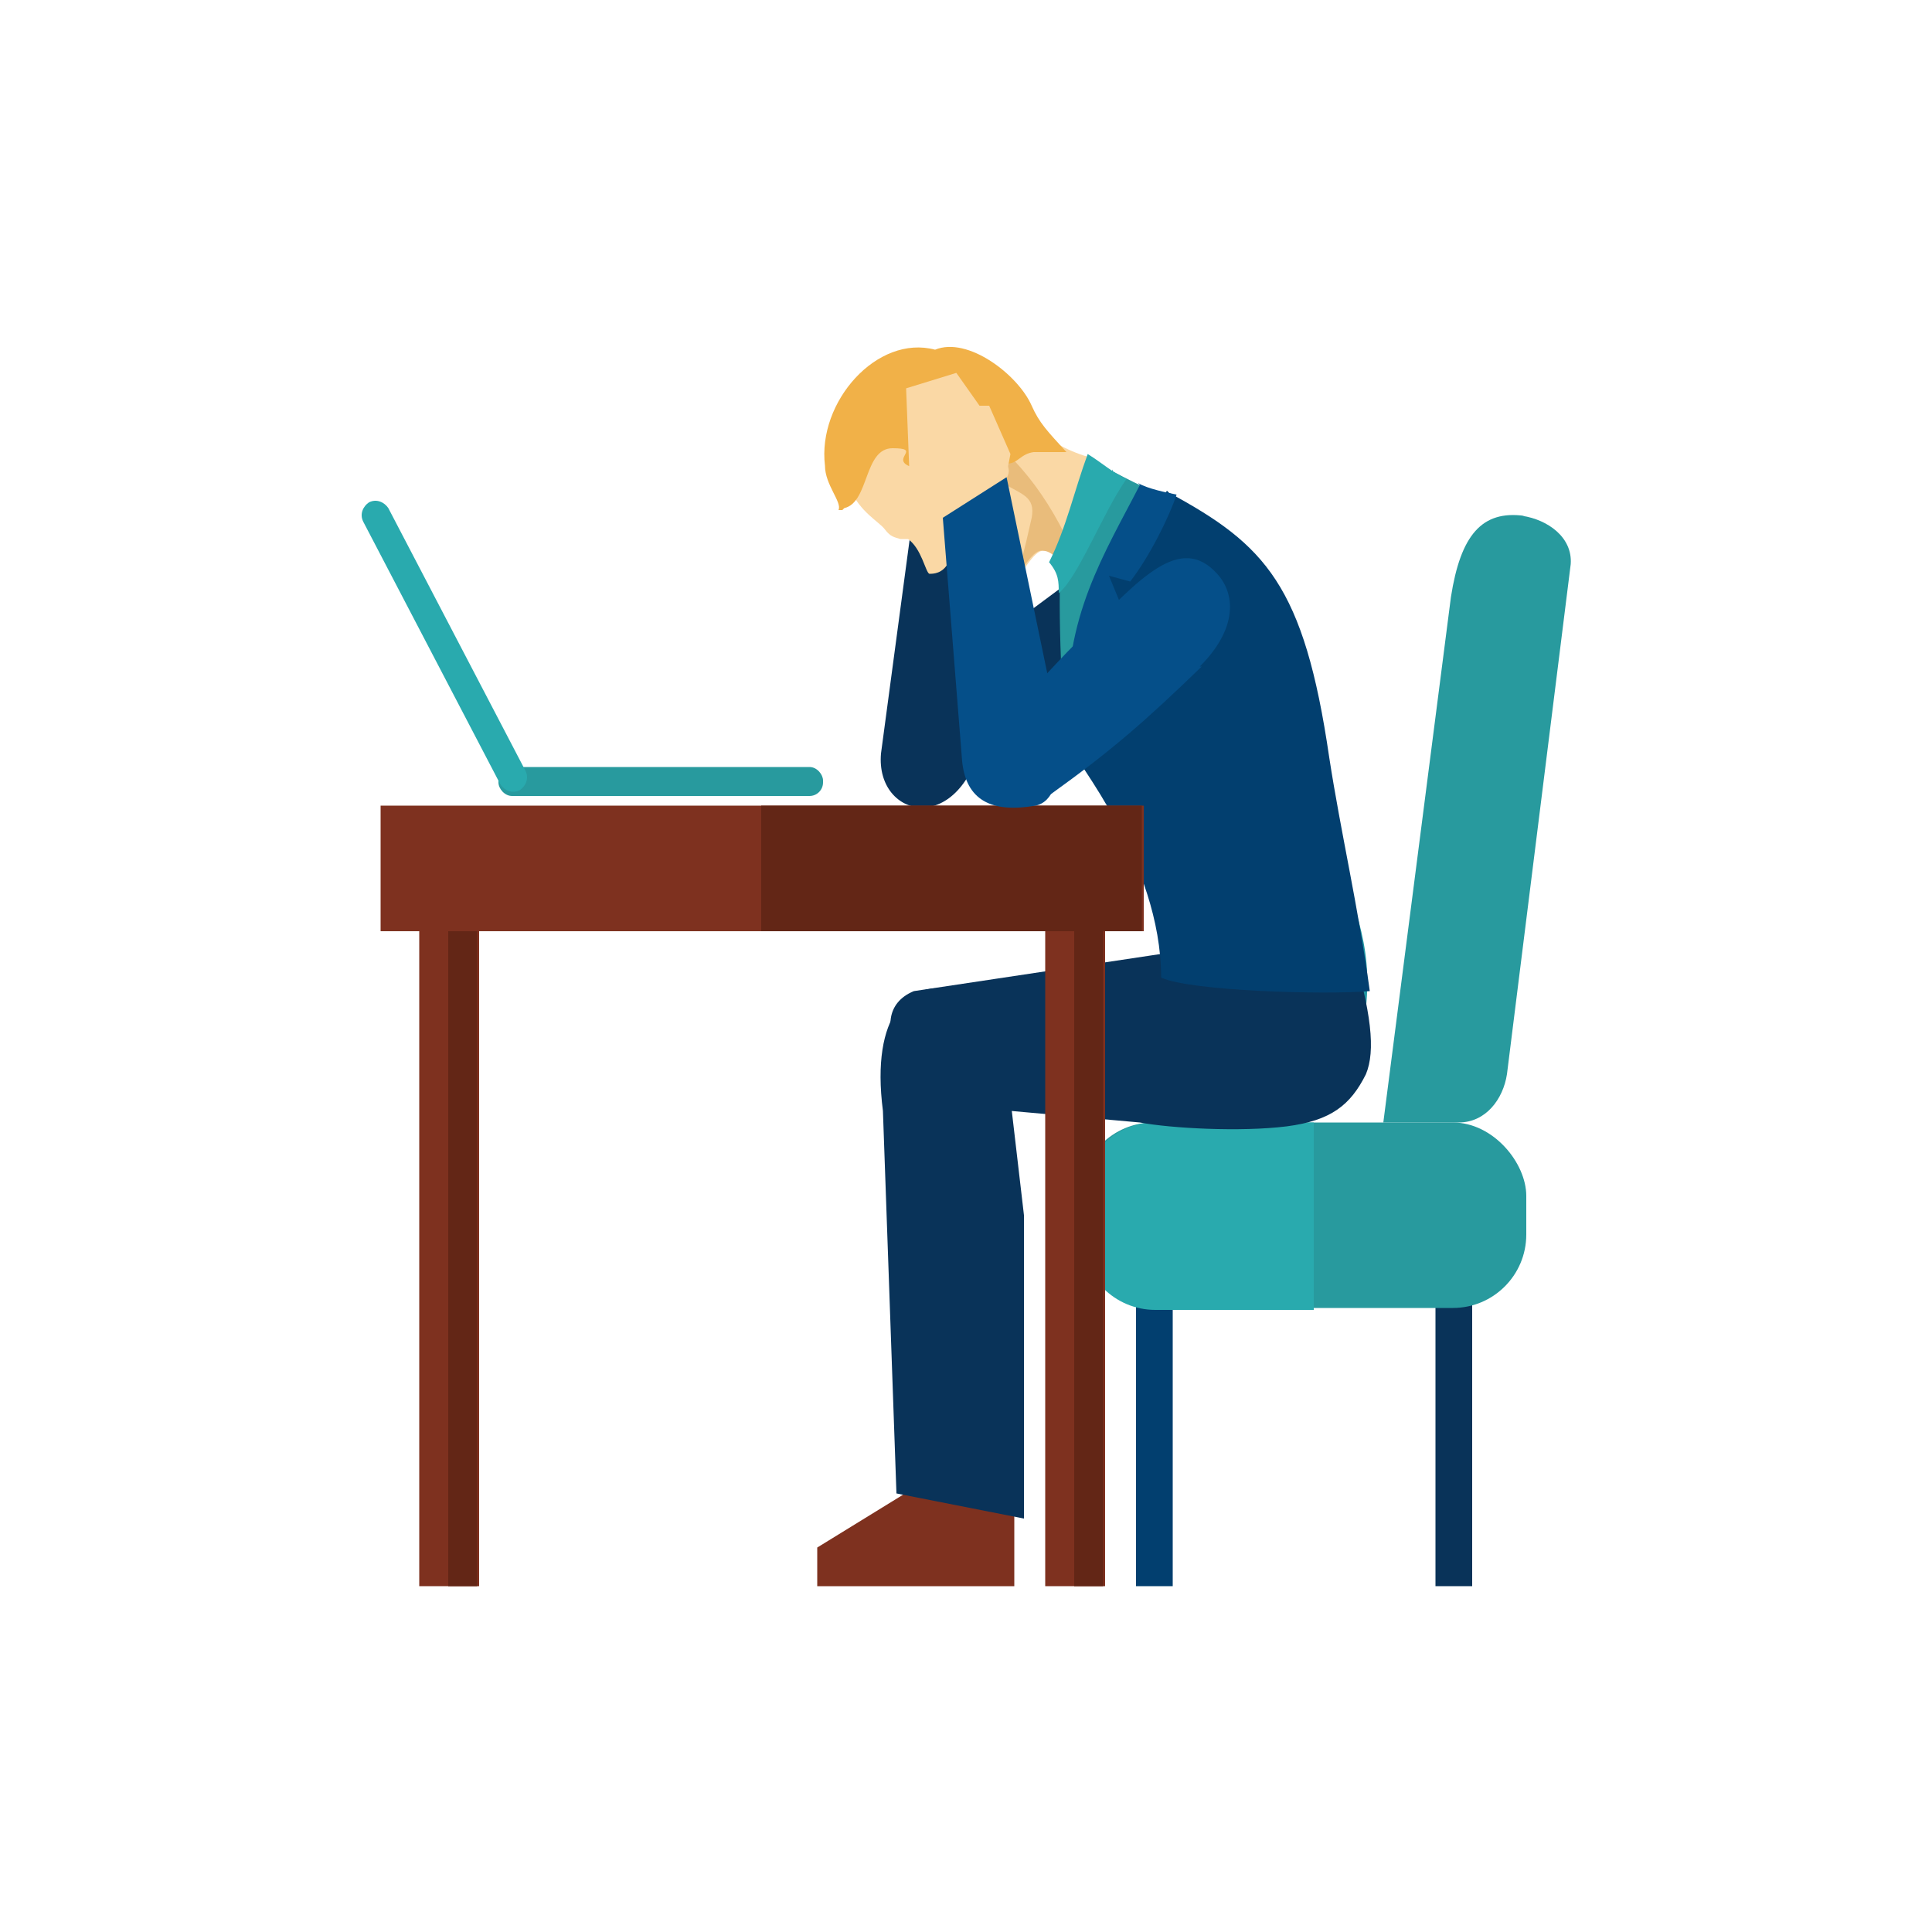 <?xml version="1.0" encoding="UTF-8"?>
<svg xmlns="http://www.w3.org/2000/svg" version="1.1" viewBox="0 0 100 100">
  <defs>
    <style>
      .cls-1, .cls-2, .cls-3, .cls-4, .cls-5, .cls-6, .cls-7, .cls-8, .cls-9, .cls-10, .cls-11 {
        fill-rule: evenodd;
      }

      .cls-1, .cls-12 {
        fill: #289a9e;
      }

      .cls-2, .cls-13 {
        fill: #7e311f;
      }

      .cls-3, .cls-14 {
        fill: #093359;
      }

      .cls-4 {
        fill: #daab6a;
      }

      .cls-15, .cls-9 {
        fill: #023f6f;
      }

      .cls-5 {
        fill: #29aaae;
      }

      .cls-6 {
        fill: #fad8a5;
      }

      .cls-7 {
        fill: #054f89;
      }

      .cls-16 {
        fill: #632616;
      }

      .cls-8 {
        fill: #1f97a3;
      }

      .cls-10 {
        fill: #f1b148;
      }

      .cls-11 {
        fill: #e9bc7b;
      }
    </style>
  </defs>
  <!-- Generator: Adobe Illustrator 28.6.0, SVG Export Plug-In . SVG Version: 1.2.0 Build 709)  -->
  <g>
    <g id="_レイヤー_1" data-name="レイヤー_1">
      <g id="_レイヤー_1-2" data-name="_レイヤー_1">
        <g>
          <g>
            <g>
              <rect class="cls-14" x="74.3" y="65.9" width="1.9" height="16.2"/>
              <rect class="cls-15" x="58.8" y="65.9" width="1.9" height="16.2"/>
            </g>
            <rect class="cls-12" x="55.9" y="58.1" width="23.1" height="9.6" rx="3.8" ry="3.8"/>
            <path class="cls-5" d="M68,58.1h-8.2c-2.1,0-3.8,1.7-3.8,3.8v2.1c0,2.1,1.7,3.8,3.8,3.8h8.2v-9.6h0Z"/>
            <path class="cls-1" d="M78.8,26.7c1.3.2,2.6,1.1,2.5,2.5l-3.3,26.4c-.2,1.3-1.1,2.5-2.5,2.5h-3.9l3.5-27.2c.5-3.2,1.6-4.5,3.8-4.2h0Z"/>
          </g>
          <path class="cls-3" d="M46.5,40.7c1.5,1.7,10.8-6.4,14.4-9.6l-1.1-4.3-10.1,7.5c-1.7,1-5.3,4.7-3.2,6.3h0Z"/>
          <g>
            <polygon class="cls-4" points="45.8 26 46.6 21.5 49.4 21.2 50.2 23 50.7 23.1 51.3 25.4 50.2 27.7 47.5 28 45.8 26"/>
            <path class="cls-3" d="M50.9,38v-11.4l-3.8,1.2-1.5,11.2c-.3,3.4,4.2,4.4,5.3-1Z"/>
          </g>
          <path class="cls-8" d="M61.6,54.5l8.4,1.2c1.2-4.5.9-6.5-.2-9.7l-.3-2.5-9.5.2.7,7.8.9,3Z"/>
          <path class="cls-3" d="M69.9,48.8l-9.3.5-13.3,2c-2.9,1.2-.2,5.7,3.9,6.1l7.8.7c1.6.3,5.2.5,7.6.2,2.3-.3,3.3-1.1,4.1-2.7.5-1.2.3-3.2-.8-6.8Z"/>
          <g>
            <path class="cls-6" d="M53.2,21.9c1.2,1,2.2,1.5,3.3,1.8.3,0,2.5,2.1,2.9,2.2,2.2.3-2.4,3.6-2.6,3.8-.5-.4-.6-.2-1.6-.6-.6-.3-.7-.6-1.2-.6s-1.1,1.2-1.6,1.8l-2.2-7.8,3.1-.5h-.1Z"/>
            <path class="cls-11" d="M56,29.4c-.2,0-.5,0-.9-.3-.6-.3-.7-.6-1.2-.6s-1.1,1.2-1.6,1.8l-2.2-7.8h.8c2.3,1.5,4.1,4.5,5,7h.1Z"/>
            <path class="cls-6" d="M49.1,29.2c.3,0,.4.2.4.5,0,0,.4.2.6,0,0,.2.2.4.5.5,0,0,.2,0,.3,0,.3,0,.4.8,1,.8s1.2-2.9,1.5-4.2c.2-1.1-.5-1.2-1.5-1.8.4-.4.5-.9-.2-1.4-.4-1.2-.9-1.9-1.6-3,0,0-4.9-1.3-5-1.2l-1.9,3.3c.3.8.4,1.7.8,2.6.5,1.2,1.5,1.7,1.8,2.1.3.4.5.4.8.5,0,0,.3,0,.4,0,.7.5.9,1.7,1.1,1.8.2,0,.7,0,1-.6h0Z"/>
            <path class="cls-10" d="M43.7,26.3c1.3-.3,1-3.1,2.5-3.1s0,.5.8.9c.5.2.8,0,1.2.3.6.2.7.6,1.6.8v-.5c0-.6-.5-2.1,0-2.6.5-.4,1.2.4,1.5,1.2.2.4.5.6.8.7.6,0,.7-.5,1.4-.6.6,0,1.4,0,1.7,0-1-1.1-1.4-1.5-1.8-2.4-.7-1.6-3.3-3.6-5-2.9-3-.8-6.1,2.7-5.7,6,0,1,.9,1.9.7,2.3h.2Z"/>
          </g>
          <g>
            <path class="cls-1" d="M57.6,24.4c3,1.6,4.7,2,5.9,3.2.6.5,1.7,4,3,6.2l-7.8,6.9-3.3-2.2c-.6-1.8-.6-8.8-.5-9l2.7-5.2h0Z"/>
            <path class="cls-5" d="M56.3,23.5c.8.5,1.2.9,2,1.3-1.2,1.7-2.5,5.1-3.5,5.9,0-.6,0-1-.5-1.6.9-1.8,1.3-3.7,2-5.6Z"/>
          </g>
          <path class="cls-9" d="M60.5,25.5c5,2.7,7,4.8,8.3,13.7.6,3.9,1.5,7.7,2.1,12.1-2.3.2-9.3,0-10.8-.7,0-6-4.6-11.4-4.6-11.8.3-3.5.5-6.3,1.6-8.7.8-1.6,2.2-2.8,3.3-4.7h0Z"/>
          <path class="cls-7" d="M58.9,25c.5.3,1.5.5,2,.6-.4,1.2-1.4,3.2-2.4,4.5l-1.1-.3.7,1.7c-.7,1.4-2.6,3.9-2.6,6.2,0-.2,0-.3-.2-.5-.3-5.2,1.9-8.6,3.7-12.1h0Z"/>
          <g>
            <polygon class="cls-2" points="47.5 76.9 52.5 76.8 52.5 82.1 42.3 82.1 42.3 80.1 47.5 76.9"/>
            <path class="cls-3" d="M45.7,57.5l.7,19.8,6.6,1.3v-15.7l-.7-6c1.6-5.9-7.9-9.5-6.6.6Z"/>
          </g>
          <g>
            <g>
              <rect class="cls-13" x="21.7" y="45.1" width="3.1" height="37"/>
              <rect class="cls-16" x="23.2" y="45.1" width="1.5" height="37"/>
            </g>
            <g>
              <rect class="cls-13" x="54.1" y="45.1" width="3.1" height="37"/>
              <rect class="cls-16" x="55.6" y="45.1" width="1.5" height="37"/>
            </g>
          </g>
          <g>
            <rect class="cls-13" x="19.7" y="41.7" width="39.5" height="6.5"/>
            <rect class="cls-16" x="39.4" y="41.7" width="19.7" height="6.5"/>
          </g>
          <path class="cls-7" d="M62.2,34.5c-2.9,2.8-4.6,4.3-7.8,6.6-2.4,1.4-5-1.5-2.8-3.5,1.4-1.4,3.7-4,4.4-4.6,3-3.1,5.1-5.4,7-3.3,1,1.1,1,2.9-.9,4.8h.1Z"/>
          <g>
            <polygon class="cls-6" points="47.1 25.2 46.9 20.1 49.5 19.3 50.7 21 51.2 21 52.3 23.5 51.8 26.1 49.2 27 47.1 25.2"/>
            <path class="cls-7" d="M54.3,35.3l-2.2-10.6-3.3,2.1,1,12.6c.2,2,1.5,2.7,3.8,2.3,1.9-.4,1.1-4.9.8-6.4h0Z"/>
          </g>
          <rect class="cls-12" x="25.8" y="39.7" width="16.8" height="1.5" rx=".7" ry=".7"/>
          <path class="cls-5" d="M25.9,40.6l-7.1-13.6c-.2-.4,0-.8.3-1h0c.4-.2.8,0,1,.3l7.1,13.6c.2.4,0,.8-.3,1h0c-.4.2-.8,0-1-.3Z"/>
        </g>
      </g>
    </g>
  </g>
</svg>